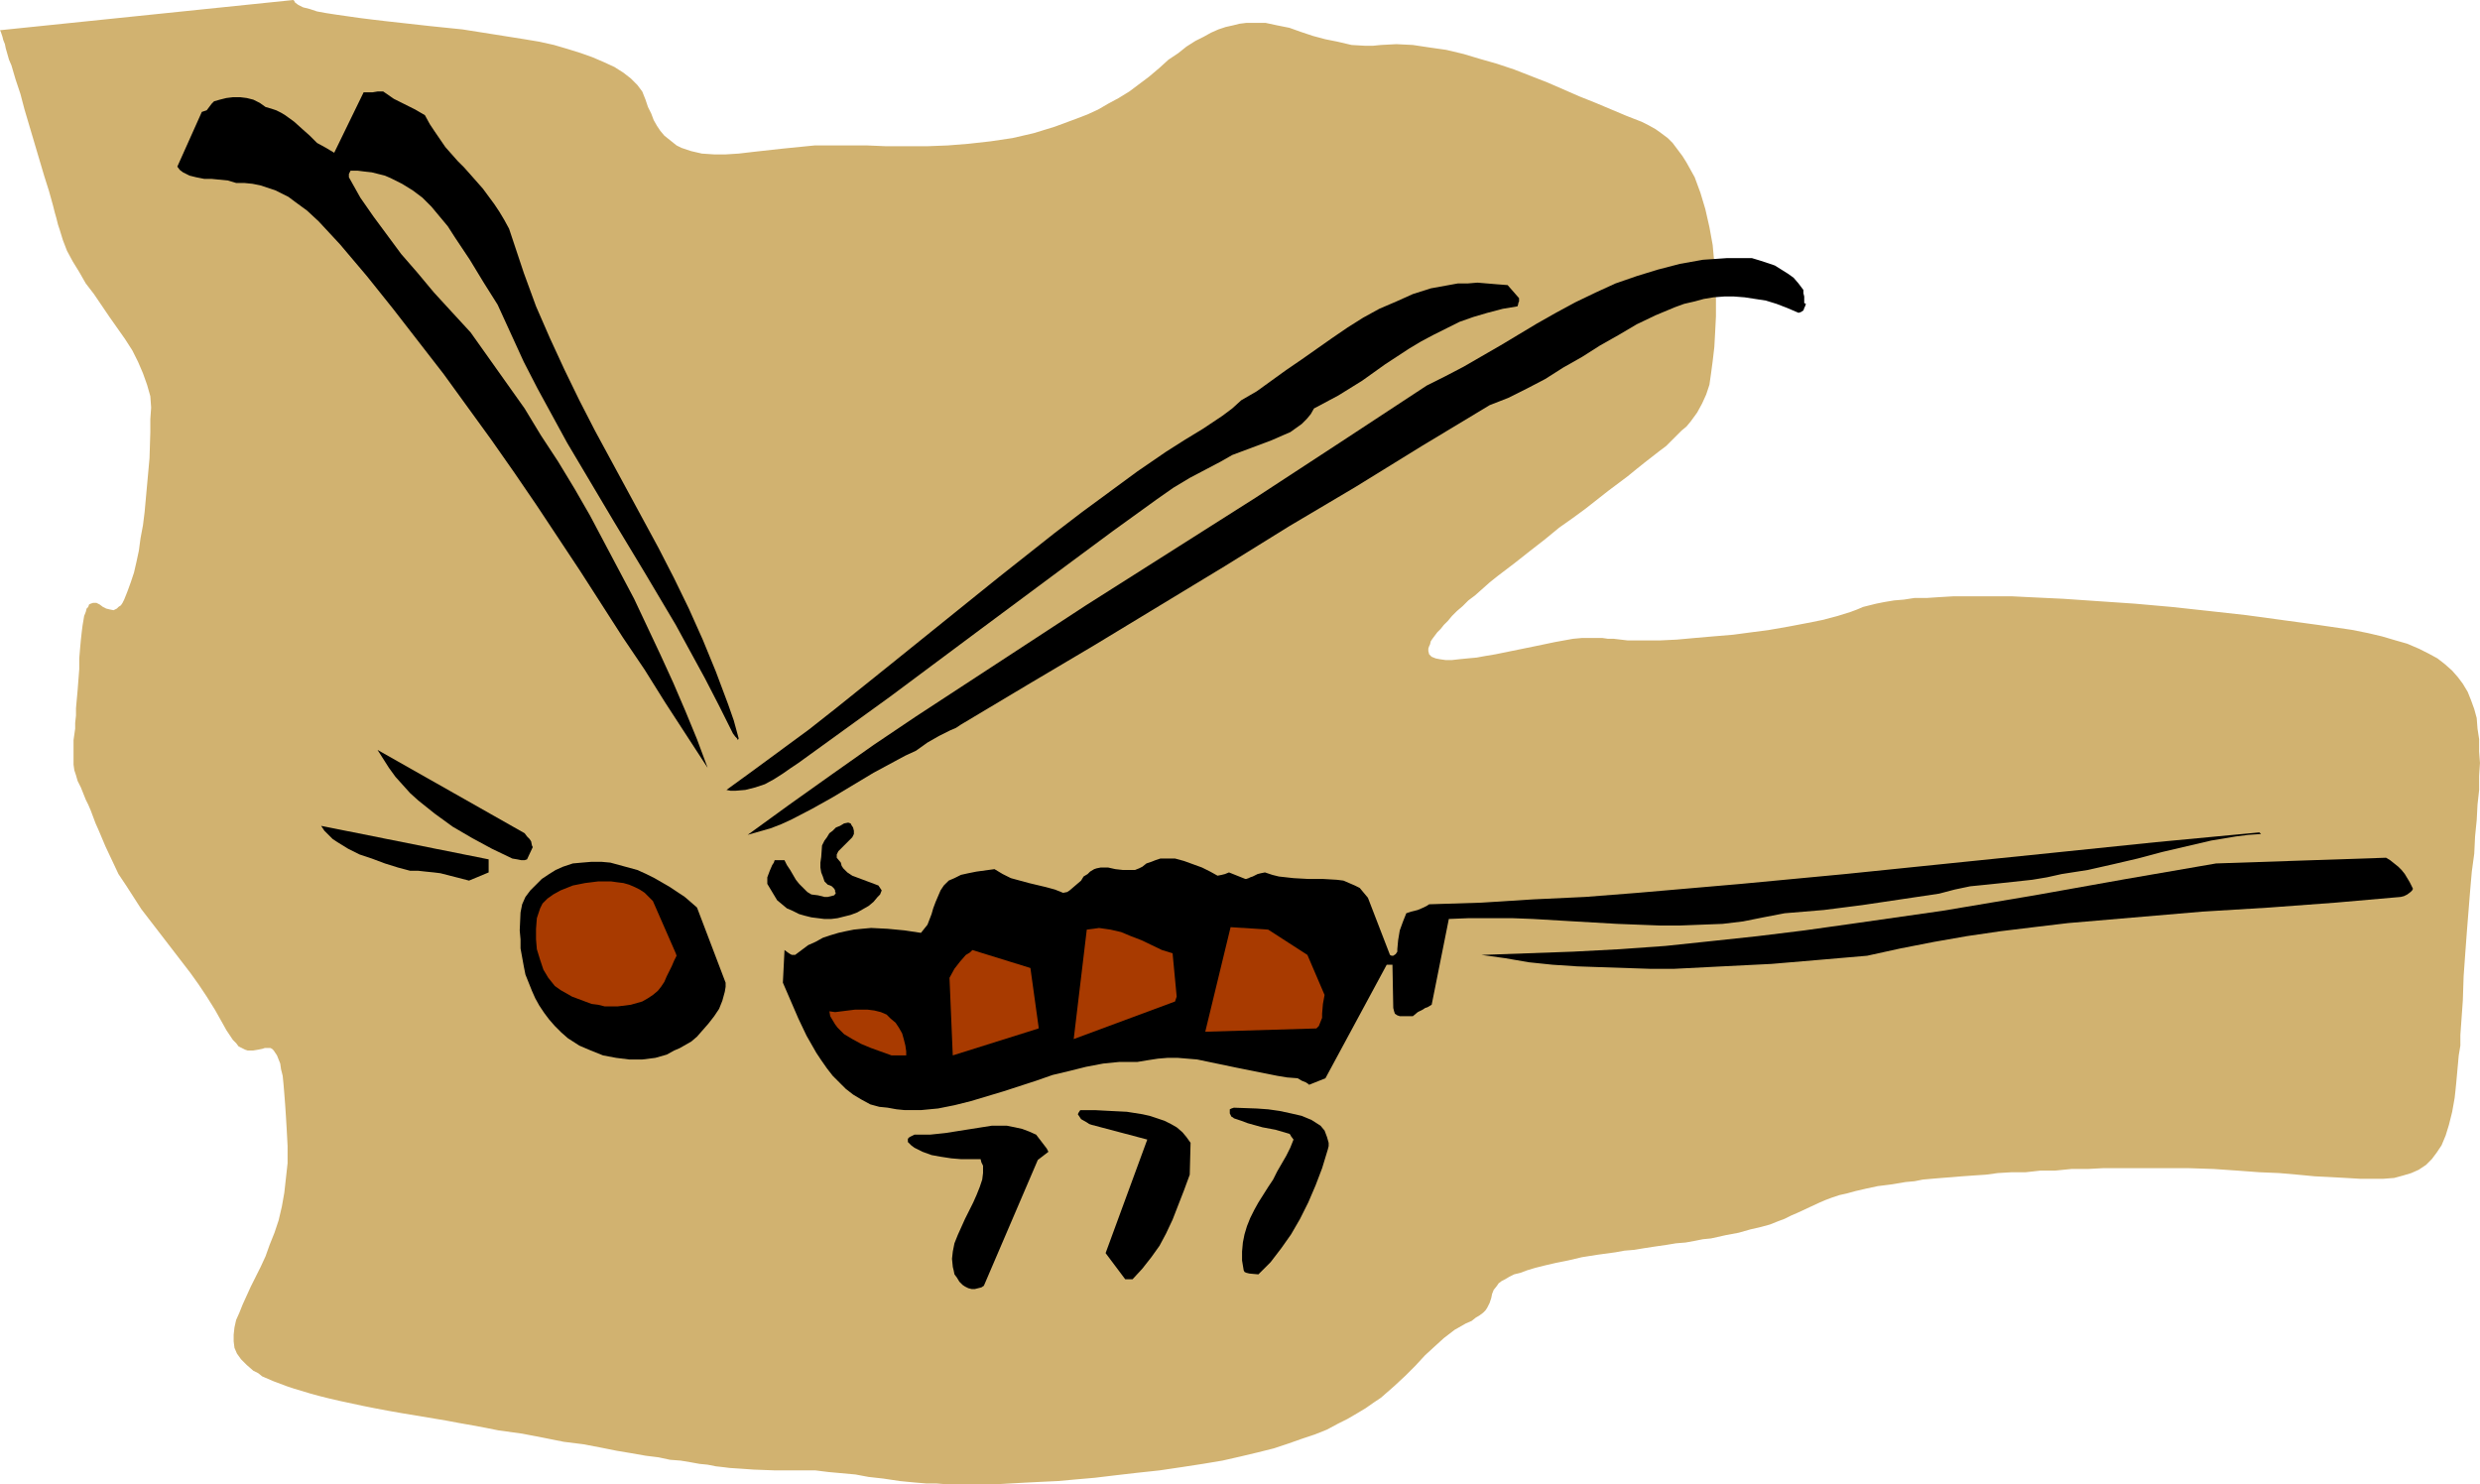 <?xml version="1.0" encoding="UTF-8" standalone="no"?>
<svg
   version="1.0"
   width="129.766mm"
   height="77.666mm"
   id="svg18"
   sodipodi:docname="Flying Insect 2.wmf"
   xmlns:inkscape="http://www.inkscape.org/namespaces/inkscape"
   xmlns:sodipodi="http://sodipodi.sourceforge.net/DTD/sodipodi-0.dtd"
   xmlns="http://www.w3.org/2000/svg"
   xmlns:svg="http://www.w3.org/2000/svg">
  <sodipodi:namedview
     id="namedview18"
     pagecolor="#ffffff"
     bordercolor="#000000"
     borderopacity="0.25"
     inkscape:showpageshadow="2"
     inkscape:pageopacity="0.0"
     inkscape:pagecheckerboard="0"
     inkscape:deskcolor="#d1d1d1"
     inkscape:document-units="mm" />
  <defs
     id="defs1">
    <pattern
       id="WMFhbasepattern"
       patternUnits="userSpaceOnUse"
       width="6"
       height="6"
       x="0"
       y="0" />
  </defs>
  <path
     style="fill:#d1b270;fill-opacity:1;fill-rule:evenodd;stroke:none"
     d="M 58.014,0 0,5.977 v 0 l 0.162,0.323 0.162,0.485 0.162,0.485 0.162,0.646 0.323,0.808 0.162,0.808 0.323,1.131 0.323,1.131 0.485,1.131 0.808,2.746 0.97,2.908 0.808,3.07 3.878,13.086 0.97,3.07 0.808,2.908 0.323,1.292 0.323,1.131 0.323,1.292 0.323,0.969 0.646,2.1 0.808,2.1 1.131,2.1 1.293,2.1 1.293,2.262 1.616,2.1 3.07,4.523 3.07,4.362 1.454,2.262 1.131,2.262 0.97,2.262 0.808,2.262 0.646,2.262 0.162,2.262 -0.162,2.262 v 2.585 l -0.162,5.17 -0.485,5.331 -0.485,5.331 -0.323,2.585 -0.485,2.585 -0.323,2.423 -0.485,2.262 -0.485,2.1 -0.646,1.939 -0.646,1.777 -0.646,1.616 -0.323,0.646 -0.323,0.485 -0.485,0.323 -0.323,0.323 -0.646,0.323 -0.808,-0.162 -0.646,-0.162 -0.646,-0.323 -0.646,-0.485 -0.646,-0.323 h -0.646 l -0.485,0.162 -0.323,0.162 -0.162,0.485 -0.323,0.323 -0.162,0.646 -0.323,0.808 -0.162,0.969 -0.162,0.969 -0.162,1.292 -0.162,1.454 -0.162,1.777 -0.162,1.939 v 2.1 l -0.162,2.1 -0.162,2.1 -0.162,1.777 -0.162,1.777 v 1.454 l -0.162,1.454 v 1.131 l -0.162,1.131 -0.162,1.131 v 0.808 1.616 1.292 1.131 l 0.162,1.131 0.323,0.969 0.323,1.131 0.646,1.292 0.646,1.616 0.323,0.808 0.485,0.969 0.485,1.131 0.485,1.292 0.485,1.292 0.646,1.454 1.293,3.07 1.293,2.746 1.293,2.746 1.616,2.423 1.454,2.262 1.454,2.262 3.232,4.2 3.232,4.2 3.232,4.2 1.616,2.262 1.616,2.423 1.616,2.585 1.454,2.585 0.808,1.454 0.646,0.969 0.646,0.969 0.646,0.646 0.485,0.646 0.646,0.323 0.646,0.323 0.485,0.162 h 1.131 l 0.97,-0.162 0.808,-0.162 0.485,-0.162 h 0.485 0.646 l 0.323,0.162 0.323,0.323 0.323,0.485 0.323,0.485 0.323,0.808 0.323,0.808 0.162,1.131 0.323,1.292 0.162,1.616 0.162,1.939 0.162,2.1 0.162,2.423 0.162,2.746 0.162,3.07 v 3.393 l -0.323,2.908 -0.323,2.908 -0.485,2.746 -0.646,2.746 -0.808,2.423 -0.97,2.423 -0.808,2.262 -0.97,2.1 -0.97,1.939 -0.97,1.939 -0.808,1.777 -0.808,1.777 -0.646,1.616 -0.646,1.454 -0.323,1.454 -0.162,1.454 v 1.292 l 0.162,1.292 0.485,1.131 0.808,1.131 1.131,1.131 1.293,1.131 0.97,0.485 0.808,0.646 1.131,0.485 1.131,0.485 1.293,0.485 1.293,0.485 1.454,0.485 1.616,0.485 1.616,0.485 1.778,0.485 1.939,0.485 2.101,0.485 2.262,0.485 2.262,0.485 2.424,0.485 2.586,0.485 2.747,0.485 2.909,0.485 2.909,0.485 2.909,0.485 2.586,0.485 2.747,0.485 2.586,0.485 2.424,0.485 4.686,0.646 4.202,0.808 4.04,0.808 3.878,0.485 3.394,0.646 3.232,0.646 2.909,0.485 2.747,0.485 2.586,0.323 2.262,0.485 2.101,0.162 1.939,0.323 1.778,0.323 1.616,0.162 1.616,0.323 1.454,0.162 1.293,0.162 2.424,0.162 2.262,0.162 4.363,0.162 h 5.01 2.909 l 2.586,0.323 5.333,0.485 2.586,0.485 2.909,0.323 3.232,0.485 1.616,0.162 1.778,0.162 1.939,0.162 h 1.939 l 2.101,0.162 h 2.101 4.848 2.586 l 2.909,-0.162 2.909,-0.162 3.232,-0.162 3.394,-0.162 3.555,-0.323 3.717,-0.323 4.04,-0.485 4.202,-0.485 4.525,-0.485 4.363,-0.646 4.202,-0.646 3.878,-0.646 3.555,-0.808 3.394,-0.808 3.232,-0.808 2.909,-0.969 2.747,-0.969 2.424,-0.808 2.424,-0.969 2.101,-1.131 1.939,-0.969 1.939,-1.131 1.616,-0.969 1.616,-1.131 1.454,-0.969 1.293,-1.131 1.293,-1.131 2.262,-2.1 1.939,-1.939 1.939,-2.1 1.939,-1.777 1.778,-1.616 2.101,-1.616 1.131,-0.646 1.131,-0.646 1.131,-0.485 0.808,-0.646 0.808,-0.485 0.646,-0.485 0.485,-0.485 0.323,-0.485 0.485,-0.969 0.323,-0.969 0.162,-0.808 0.323,-0.808 0.646,-0.808 0.323,-0.485 0.646,-0.485 0.646,-0.323 0.808,-0.485 0.97,-0.485 1.293,-0.323 1.293,-0.485 1.616,-0.485 1.939,-0.485 2.101,-0.485 2.424,-0.485 2.747,-0.646 3.07,-0.485 3.555,-0.485 1.778,-0.323 1.939,-0.162 1.939,-0.323 2.101,-0.323 2.262,-0.323 1.939,-0.323 1.939,-0.162 1.778,-0.323 1.616,-0.323 1.616,-0.162 2.909,-0.646 2.586,-0.485 2.262,-0.646 2.101,-0.485 1.778,-0.485 1.616,-0.646 1.293,-0.485 1.293,-0.646 1.131,-0.485 4.525,-2.1 1.131,-0.485 1.293,-0.485 1.454,-0.485 1.454,-0.323 1.778,-0.485 2.101,-0.485 2.262,-0.485 2.586,-0.323 2.909,-0.485 1.778,-0.162 1.616,-0.323 1.778,-0.162 1.939,-0.162 2.101,-0.162 1.939,-0.162 2.262,-0.162 2.424,-0.162 2.424,-0.323 2.747,-0.162 h 2.747 l 2.909,-0.323 h 2.909 l 3.232,-0.323 h 3.232 l 3.07,-0.162 h 3.07 2.909 5.656 2.747 2.424 l 5.01,0.162 4.686,0.323 4.363,0.323 3.878,0.162 3.717,0.323 3.394,0.323 3.232,0.162 2.909,0.162 2.747,0.162 h 2.424 2.262 l 2.101,-0.162 1.778,-0.485 1.616,-0.485 1.454,-0.646 1.454,-0.969 1.131,-1.131 0.97,-1.292 0.97,-1.454 0.808,-1.939 0.646,-2.1 0.646,-2.585 0.485,-2.746 0.162,-1.454 0.162,-1.616 0.162,-1.777 0.162,-1.777 0.162,-1.777 0.323,-1.939 v -2.1 l 0.162,-2.262 0.162,-2.262 0.162,-2.262 0.162,-4.847 0.323,-4.523 0.323,-4.362 0.323,-4.039 0.323,-4.039 0.323,-3.716 0.485,-3.554 0.162,-3.393 0.323,-3.231 0.162,-3.07 0.323,-2.908 v -2.746 l 0.162,-2.585 -0.162,-2.262 v -2.423 l -0.323,-2.1 -0.162,-2.1 -0.485,-1.777 -0.646,-1.777 -0.646,-1.616 -0.97,-1.616 -0.97,-1.292 -1.131,-1.292 -1.454,-1.292 -1.454,-1.131 -1.778,-0.969 -1.939,-0.969 -2.262,-0.969 -2.262,-0.646 -2.747,-0.808 -2.747,-0.646 -3.232,-0.646 -6.626,-0.969 -7.11,-0.969 -7.11,-0.969 -7.272,-0.808 -7.434,-0.808 -7.272,-0.646 -7.11,-0.485 -7.11,-0.485 -3.394,-0.162 -3.394,-0.162 -3.232,-0.162 h -3.07 -8.726 l -2.747,0.162 -2.424,0.162 h -2.424 l -2.101,0.323 -1.939,0.162 -1.939,0.323 -1.616,0.323 -1.293,0.323 -1.293,0.323 -1.131,0.485 -1.293,0.485 -2.586,0.808 -3.07,0.808 -3.232,0.646 -3.394,0.646 -3.717,0.646 -7.272,0.969 -3.878,0.323 -3.717,0.323 -3.555,0.323 -3.394,0.162 h -3.232 -3.07 l -2.747,-0.323 h -1.131 l -1.131,-0.162 h -1.293 -1.293 -1.454 l -1.778,0.162 -1.778,0.323 -1.778,0.323 -3.878,0.808 -7.918,1.616 -1.939,0.323 -1.778,0.323 -1.778,0.162 -1.616,0.162 -1.454,0.162 h -1.293 l -1.131,-0.162 -0.808,-0.162 -0.808,-0.323 -0.485,-0.485 -0.162,-0.646 v -0.485 l 0.162,-0.485 0.162,-0.323 0.162,-0.646 0.323,-0.485 0.485,-0.646 0.485,-0.646 0.646,-0.646 0.646,-0.808 0.808,-0.808 0.808,-0.969 0.97,-0.969 1.131,-0.969 1.131,-1.131 1.293,-0.969 1.454,-1.292 1.454,-1.292 1.616,-1.292 3.394,-2.585 3.07,-2.423 2.909,-2.262 2.747,-2.262 2.747,-1.939 2.424,-1.777 2.262,-1.777 2.262,-1.777 1.939,-1.454 1.939,-1.454 1.778,-1.454 1.616,-1.292 1.454,-1.131 1.454,-1.131 1.293,-0.969 1.131,-1.131 0.97,-0.969 0.97,-0.969 0.97,-0.808 0.808,-0.969 1.293,-1.777 0.97,-1.777 0.808,-1.777 0.646,-1.939 0.323,-2.262 0.323,-2.423 0.323,-2.746 0.162,-2.908 0.162,-3.231 v -3.393 l -0.162,-3.554 -0.162,-3.554 -0.323,-3.554 -0.646,-3.554 -0.808,-3.554 -0.97,-3.231 -1.131,-3.07 -0.808,-1.454 -0.808,-1.454 -0.808,-1.292 -0.97,-1.292 -0.97,-1.292 -0.97,-0.969 -1.293,-0.969 -1.131,-0.808 -1.454,-0.808 -1.293,-0.646 -2.909,-1.131 -3.07,-1.292 -3.07,-1.292 -3.232,-1.292 -6.302,-2.746 -6.626,-2.585 -3.394,-1.131 -3.394,-0.969 -3.232,-0.969 -3.394,-0.808 -3.394,-0.485 -3.232,-0.485 -3.232,-0.162 -3.07,0.162 -1.616,0.162 h -1.454 l -2.747,-0.162 -2.747,-0.646 -2.424,-0.485 -2.424,-0.646 -2.424,-0.808 -2.262,-0.808 -2.424,-0.485 -2.262,-0.485 h -2.586 -1.293 l -1.293,0.162 -1.293,0.323 -1.454,0.323 -1.454,0.485 -1.454,0.646 -1.454,0.808 -1.616,0.808 -1.778,1.131 -1.616,1.292 -1.939,1.292 -1.778,1.616 -2.101,1.777 -1.939,1.454 -1.939,1.454 -2.101,1.292 -2.101,1.131 -1.939,1.131 -2.101,0.969 -2.101,0.808 -4.363,1.616 -4.202,1.292 -4.202,0.969 -4.363,0.646 -4.363,0.485 -4.04,0.323 -4.202,0.162 h -4.04 -3.878 l -3.878,-0.162 h -3.555 -3.555 -3.232 l -3.232,0.323 -3.232,0.323 -2.909,0.323 -2.909,0.323 -2.747,0.323 -2.586,0.162 h -2.262 l -2.424,-0.162 -2.101,-0.485 -0.97,-0.323 -0.97,-0.323 -0.97,-0.485 -0.808,-0.646 -0.808,-0.646 -0.808,-0.646 -0.808,-0.969 -0.646,-0.969 -0.646,-1.131 -0.485,-1.292 -0.646,-1.292 -0.485,-1.454 -0.323,-0.808 -0.323,-0.808 -0.97,-1.292 -1.293,-1.292 -1.454,-1.131 -1.778,-1.131 -2.101,-0.969 -2.262,-0.969 -2.262,-0.808 -2.586,-0.808 -2.747,-0.808 -2.909,-0.646 -2.909,-0.485 L 97.606,6.785 91.465,5.816 85.163,5.17 79.346,4.523 76.437,4.2 73.69,3.877 71.104,3.554 68.842,3.231 66.579,2.908 64.478,2.585 62.701,2.262 61.246,1.777 59.954,1.454 58.984,0.969 l -0.646,-0.485 -0.162,-0.323 z"
     id="path1" />
  <path
     style="fill:#000000;fill-opacity:1;fill-rule:evenodd;stroke:none"
     d="m 476.881,175.123 -0.323,-0.646 -0.485,-0.808 -0.485,-0.808 -0.646,-0.808 -0.646,-0.646 -1.616,-1.292 -0.808,-0.485 -33.613,1.131 -17.776,3.07 -18.099,3.231 -18.261,3.07 -18.099,2.585 -9.211,1.292 -9.211,1.131 -9.05,0.969 -9.211,0.969 -9.05,0.646 -9.211,0.485 -9.05,0.323 -9.05,0.323 4.686,0.646 4.686,0.808 4.686,0.485 4.848,0.323 4.686,0.162 4.848,0.162 4.848,0.162 h 4.848 l 9.534,-0.485 9.696,-0.485 9.534,-0.808 9.373,-0.808 6.626,-1.454 6.626,-1.292 6.464,-1.131 6.626,-0.969 6.626,-0.808 6.787,-0.808 13.251,-1.131 13.251,-1.131 13.251,-0.808 13.09,-0.969 12.928,-1.131 0.646,-0.162 0.646,-0.323 0.646,-0.485 0.323,-0.323 0.162,-0.323 z"
     id="path2" />
  <path
     style="fill:#000000;fill-opacity:1;fill-rule:evenodd;stroke:none"
     d="m 446.824,164.622 -20.523,1.939 -20.362,2.1 -20.523,2.1 -20.523,2.1 -20.523,1.939 -20.523,1.777 -10.342,0.808 -10.342,0.485 -10.181,0.646 -10.342,0.323 -0.485,0.323 -0.646,0.323 -1.131,0.485 -1.293,0.323 -0.97,0.323 -0.646,1.616 -0.646,1.777 -0.323,1.939 -0.162,1.777 v 0.485 l -0.323,0.485 -0.485,0.323 h -0.323 l -0.323,-0.162 -4.363,-11.309 -0.808,-0.969 -0.808,-0.969 -0.97,-0.485 -1.131,-0.485 -1.131,-0.485 -1.293,-0.162 -2.747,-0.162 h -2.909 l -2.909,-0.162 -1.454,-0.162 -1.454,-0.162 -1.293,-0.323 -1.454,-0.485 -0.808,0.162 -0.646,0.162 -0.97,0.485 -0.485,0.162 -0.323,0.162 -0.485,0.162 h -0.162 l -3.232,-1.292 -0.808,0.323 -0.646,0.162 -0.808,0.162 -1.454,-0.808 -1.616,-0.808 -1.778,-0.646 -1.778,-0.646 -1.778,-0.485 h -1.939 -0.97 l -0.97,0.323 -0.808,0.323 -0.97,0.323 -0.808,0.646 -0.646,0.323 -0.808,0.323 h -0.808 -1.616 l -1.454,-0.162 -1.454,-0.323 h -1.454 l -0.808,0.162 -0.485,0.162 -0.808,0.485 -0.485,0.485 -0.808,0.485 -0.485,0.808 -1.131,0.969 -1.131,0.969 -0.485,0.323 -0.808,0.162 -1.616,-0.646 -1.778,-0.485 -3.394,-0.808 -1.778,-0.485 -1.778,-0.485 -1.616,-0.808 -1.616,-0.969 -3.555,0.485 -1.616,0.323 -1.454,0.323 -1.293,0.646 -1.131,0.485 -0.97,0.969 -0.323,0.485 -0.323,0.485 -0.97,2.262 -0.485,1.292 -0.323,1.131 -0.808,2.1 -0.646,0.808 -0.646,0.808 -3.232,-0.485 -3.394,-0.323 -3.232,-0.162 -1.778,0.162 -1.616,0.162 -1.616,0.323 -1.454,0.323 -1.616,0.485 -1.454,0.485 -1.454,0.808 -1.454,0.646 -1.293,0.969 -1.293,0.969 h -0.646 l -0.323,-0.162 -0.485,-0.323 -0.646,-0.485 -0.323,6.462 3.07,7.108 1.616,3.393 1.939,3.393 0.97,1.454 1.131,1.616 1.131,1.454 1.293,1.292 1.293,1.292 1.454,1.131 1.616,0.969 1.778,0.969 1.778,0.485 1.616,0.162 1.778,0.323 1.616,0.162 h 3.232 l 3.394,-0.323 3.232,-0.646 3.232,-0.808 6.464,-1.939 6.464,-2.1 3.232,-1.131 3.394,-0.808 3.232,-0.808 3.394,-0.646 3.232,-0.323 h 3.555 l 1.939,-0.323 2.101,-0.323 1.939,-0.162 h 1.939 l 1.939,0.162 1.939,0.162 3.878,0.808 3.878,0.808 4.04,0.808 4.04,0.808 1.939,0.323 2.101,0.162 0.808,0.485 0.808,0.323 0.485,0.323 0.162,0.162 v 0 l 3.232,-1.292 12.12,-22.456 h 1.131 l 0.162,8.562 0.162,0.646 0.162,0.485 0.485,0.323 0.485,0.162 h 0.646 0.646 1.293 l 0.97,-0.808 0.97,-0.485 0.485,-0.323 0.485,-0.162 0.808,-0.485 3.394,-16.963 4.04,-0.162 h 4.202 4.202 l 4.202,0.162 8.242,0.485 8.403,0.485 8.403,0.323 h 4.04 l 4.202,-0.162 4.202,-0.162 4.04,-0.485 4.04,-0.808 4.202,-0.808 3.878,-0.323 3.878,-0.323 7.595,-0.969 7.595,-1.131 7.595,-1.131 3.07,-0.808 3.07,-0.646 3.232,-0.323 3.07,-0.323 5.979,-0.646 2.909,-0.485 2.909,-0.646 5.171,-0.808 5.01,-1.131 4.848,-1.131 4.848,-1.292 4.848,-1.131 4.848,-1.131 4.848,-0.808 2.586,-0.323 2.424,-0.162 z"
     id="path3" />
  <path
     style="fill:#000000;fill-opacity:1;fill-rule:evenodd;stroke:none"
     d="m 356.812,59.936 v -0.808 -0.485 l -0.162,-0.646 V 57.351 l -0.97,-1.292 -0.97,-1.131 -1.131,-0.808 -1.293,-0.808 -1.293,-0.808 -1.454,-0.485 -1.454,-0.485 -1.616,-0.485 h -2.424 -2.586 l -2.262,0.162 -2.424,0.162 -4.525,0.808 -4.363,1.131 -4.202,1.292 -4.202,1.454 -3.878,1.777 -4.04,1.939 -3.878,2.1 -3.717,2.1 -7.272,4.362 -7.272,4.2 -3.717,1.939 -3.555,1.777 -16.968,11.147 -16.806,10.986 -16.806,10.662 -16.806,10.662 -16.806,10.986 -16.806,10.986 -8.403,5.654 -8.242,5.816 -8.403,5.977 -8.242,5.977 2.262,-0.646 2.262,-0.646 2.101,-0.808 2.101,-0.969 4.04,-2.1 4.04,-2.262 8.08,-4.847 4.202,-2.262 2.101,-1.131 2.101,-0.969 1.131,-0.808 1.131,-0.808 2.262,-1.292 2.262,-1.131 1.131,-0.485 0.97,-0.646 13.251,-7.916 13.09,-7.755 25.856,-15.671 12.766,-7.916 13.09,-7.755 13.09,-8.078 13.413,-8.078 3.717,-1.454 3.555,-1.777 3.717,-1.939 3.555,-2.262 3.717,-2.1 3.555,-2.262 3.717,-2.1 3.555,-2.1 3.717,-1.777 3.878,-1.616 1.778,-0.646 2.101,-0.485 1.778,-0.485 1.939,-0.323 2.101,-0.162 h 1.939 l 2.101,0.162 2.101,0.323 2.101,0.323 2.101,0.646 2.101,0.808 2.262,0.969 0.485,-0.162 0.485,-0.323 0.162,-0.485 0.162,-0.323 0.162,-0.485 z"
     id="path4" />
  <path
     style="fill:#000000;fill-opacity:1;fill-rule:evenodd;stroke:none"
     d="m 300.414,59.613 v -0.646 l -2.262,-2.585 -2.101,-0.162 -1.939,-0.162 -1.939,-0.162 -1.939,0.162 h -1.939 l -1.778,0.323 -3.555,0.646 -3.555,1.131 -3.232,1.454 -3.394,1.454 -3.232,1.777 -3.07,1.939 -3.07,2.1 -5.979,4.2 -3.07,2.1 -2.909,2.1 -2.909,2.1 -3.07,1.777 -1.778,1.616 -1.939,1.454 -3.878,2.585 -3.717,2.262 -1.778,1.131 -1.778,1.131 -5.656,3.877 -5.494,4.039 -5.494,4.039 -5.494,4.2 -10.827,8.562 -10.827,8.724 -10.827,8.724 -10.666,8.562 -5.333,4.2 -5.494,4.039 -5.494,4.039 -5.333,3.877 0.808,0.162 h 0.97 l 1.939,-0.162 1.939,-0.485 1.939,-0.646 1.778,-0.969 1.778,-1.131 1.616,-1.131 1.454,-0.969 18.099,-13.086 17.776,-13.247 17.614,-13.086 8.726,-6.462 8.726,-6.301 1.616,-1.131 1.616,-1.131 3.232,-1.939 3.07,-1.616 3.07,-1.616 1.131,-0.646 1.131,-0.646 2.586,-0.969 2.586,-0.969 2.586,-0.969 2.586,-1.131 1.131,-0.485 1.131,-0.808 1.131,-0.808 0.97,-0.969 0.808,-0.969 0.646,-1.131 2.424,-1.292 2.424,-1.292 4.686,-2.908 4.525,-3.231 4.686,-3.07 2.424,-1.454 2.424,-1.292 2.586,-1.292 2.586,-1.292 2.747,-0.969 2.747,-0.808 3.07,-0.808 2.909,-0.485 0.162,-0.485 v -0.162 z"
     id="path5" />
  <path
     style="fill:#000000;fill-opacity:1;fill-rule:evenodd;stroke:none"
     d="m 262.6,227.305 0.162,-0.646 v -0.646 l -0.323,-1.131 -0.485,-1.292 -0.808,-0.969 -1.778,-1.131 -1.939,-0.808 -2.101,-0.485 -2.262,-0.485 -2.262,-0.323 -2.262,-0.162 -4.525,-0.162 -0.485,0.162 -0.323,0.162 v 0.323 0.485 l 0.323,0.646 0.323,0.162 0.162,0.162 1.454,0.485 1.293,0.485 2.909,0.808 2.586,0.485 2.747,0.808 0.162,0.162 0.162,0.323 0.485,0.646 -0.646,1.616 -0.808,1.616 -1.778,3.07 -0.808,1.616 -0.97,1.454 -1.939,3.07 -0.808,1.454 -0.808,1.616 -0.646,1.616 -0.485,1.616 -0.323,1.616 -0.162,1.777 v 1.777 l 0.323,1.939 0.162,0.323 0.323,0.162 0.646,0.162 1.778,0.162 2.424,-2.423 2.101,-2.746 1.939,-2.746 1.778,-3.07 1.616,-3.231 1.454,-3.393 1.293,-3.393 z"
     id="path6" />
  <path
     style="fill:#a83a00;fill-opacity:1;fill-rule:evenodd;stroke:none"
     d="m 261.953,196.771 -3.394,-7.916 -7.757,-5.008 -7.434,-0.485 -5.01,20.679 21.978,-0.646 0.485,-0.485 0.323,-0.808 0.323,-0.808 v -0.808 l 0.162,-1.939 z"
     id="path7" />
  <path
     style="fill:#000000;fill-opacity:1;fill-rule:evenodd;stroke:none"
     d="m 235.289,232.313 0.162,-6.301 -0.808,-1.131 -0.808,-0.969 -1.131,-0.969 -1.131,-0.646 -1.293,-0.646 -1.454,-0.485 -1.454,-0.485 -1.454,-0.323 -3.07,-0.485 -3.232,-0.162 -3.07,-0.162 h -2.909 l -0.323,0.485 -0.162,0.323 0.323,0.485 0.323,0.485 1.131,0.646 0.485,0.323 0.485,0.162 10.989,2.908 -8.242,22.456 3.878,5.17 h 1.454 l 1.939,-2.1 1.778,-2.262 1.616,-2.262 1.293,-2.423 1.293,-2.746 1.131,-2.908 1.131,-2.908 z"
     id="path8" />
  <path
     style="fill:#a83a00;fill-opacity:1;fill-rule:evenodd;stroke:none"
     d="m 232.704,197.094 -0.808,-8.562 -2.101,-0.646 -4.04,-1.939 -2.101,-0.808 -1.939,-0.808 -2.101,-0.485 -1.131,-0.162 -1.131,-0.162 -1.131,0.162 -1.293,0.162 -2.586,21.648 20.038,-7.431 z"
     id="path9" />
  <path
     style="fill:#000000;fill-opacity:1;fill-rule:evenodd;stroke:none"
     d="m 207.009,227.143 -2.101,-2.746 -1.454,-0.646 -1.293,-0.485 -1.454,-0.323 -1.616,-0.323 h -1.454 -1.454 l -3.07,0.485 -3.07,0.485 -3.07,0.485 -3.07,0.323 h -1.616 -1.454 l -0.646,0.323 -0.323,0.162 -0.323,0.323 v 0.323 0.323 l 0.646,0.646 0.646,0.485 1.616,0.808 1.778,0.646 1.778,0.323 2.101,0.323 1.939,0.162 h 2.101 1.778 l 0.162,0.646 0.323,0.646 v 1.454 l -0.162,1.292 -0.485,1.454 -0.646,1.616 -0.646,1.454 -1.616,3.231 -1.454,3.231 -0.646,1.616 -0.323,1.616 -0.162,1.454 0.162,1.616 0.162,0.646 0.162,0.808 0.485,0.646 0.485,0.808 0.646,0.646 0.485,0.323 0.646,0.323 0.646,0.162 h 0.646 l 0.646,-0.162 0.646,-0.162 0.485,-0.323 10.666,-24.879 2.101,-1.616 z"
     id="path10" />
  <path
     style="fill:#a83a00;fill-opacity:1;fill-rule:evenodd;stroke:none"
     d="m 205.393,203.072 -1.616,-11.632 -11.474,-3.554 -0.485,0.485 -0.808,0.485 -1.131,1.292 -1.131,1.454 -0.97,1.777 0.646,15.348 16.968,-5.331 z"
     id="path11" />
  <path
     style="fill:#a83a00;fill-opacity:1;fill-rule:evenodd;stroke:none"
     d="m 179.214,207.918 -0.162,-1.131 -0.323,-1.292 -0.323,-1.131 -0.646,-1.131 -0.646,-0.969 -0.97,-0.808 -0.808,-0.808 -1.131,-0.485 -1.293,-0.323 -1.293,-0.162 h -1.293 -1.293 l -2.586,0.323 -1.293,0.162 -1.131,-0.162 0.162,0.969 0.485,0.808 0.485,0.808 0.485,0.646 1.293,1.292 1.616,0.969 1.778,0.969 1.939,0.808 4.04,1.454 h 2.909 z"
     id="path12" />
  <path
     style="fill:#000000;fill-opacity:1;fill-rule:evenodd;stroke:none"
     d="m 173.72,175.123 -5.171,-1.939 -0.485,-0.323 -0.485,-0.323 -0.808,-0.808 -0.323,-0.485 -0.162,-0.646 -0.808,-0.969 v -0.646 l 0.323,-0.646 0.485,-0.485 1.131,-1.131 0.646,-0.646 0.485,-0.485 0.323,-0.646 v -0.646 l -0.162,-0.646 -0.323,-0.485 -0.162,-0.323 -0.485,-0.162 -0.808,0.162 -0.808,0.485 -0.808,0.323 -0.646,0.646 -0.646,0.485 -0.485,0.808 -0.485,0.646 -0.485,0.969 -0.162,2.262 -0.162,1.131 v 0.969 l 0.162,0.969 0.323,0.808 0.323,0.969 0.646,0.646 0.485,0.162 0.323,0.162 0.485,0.485 0.162,0.323 v 0.323 l 0.162,0.162 -0.323,0.485 -0.646,0.162 -0.646,0.162 h -0.646 l -1.293,-0.323 -1.293,-0.162 -0.808,-0.485 -0.808,-0.808 -0.808,-0.808 -0.646,-0.808 -1.131,-1.939 -0.646,-0.969 -0.485,-0.969 h -1.939 l -0.162,0.485 -0.323,0.485 -0.485,1.131 -0.485,1.292 v 0.646 0.646 l 1.939,3.231 0.97,0.808 0.97,0.808 1.131,0.485 1.293,0.646 1.131,0.323 1.293,0.323 1.293,0.162 1.293,0.162 h 1.293 l 1.293,-0.162 1.293,-0.323 1.293,-0.323 1.293,-0.485 1.131,-0.646 1.131,-0.646 0.97,-0.808 0.808,-0.969 0.485,-0.485 0.323,-0.808 z"
     id="path13" />
  <path
     style="fill:#000000;fill-opacity:1;fill-rule:evenodd;stroke:none"
     d="m 146.086,146.044 -0.97,-3.554 -1.131,-3.231 -2.424,-6.462 -2.586,-6.301 -2.747,-6.139 -2.909,-5.977 -3.07,-5.977 -6.302,-11.632 -6.302,-11.632 -3.07,-5.977 -2.909,-5.977 -2.909,-6.301 -2.747,-6.301 -2.424,-6.624 -1.131,-3.393 -1.131,-3.393 -0.646,-1.939 L 99.707,43.458 98.737,41.842 97.768,40.388 95.505,37.319 93.081,34.572 91.789,33.118 90.496,31.826 88.072,29.08 85.971,26.01 85.002,24.556 84.032,22.779 82.093,21.648 77.891,19.548 75.79,18.094 h -1.131 l -0.97,0.162 H 72.72 71.912 L 66.094,30.21 65.286,29.726 64.478,29.241 62.701,28.272 61.246,26.818 59.792,25.525 58.176,24.071 56.398,22.779 55.59,22.294 54.621,21.81 53.651,21.487 52.52,21.163 51.389,20.356 50.096,19.709 48.803,19.386 47.51,19.225 h -1.454 l -1.293,0.162 -1.293,0.323 -1.131,0.323 -0.485,0.485 -0.485,0.646 -0.485,0.646 -0.485,0.162 -0.485,0.162 -4.848,10.824 0.485,0.646 0.646,0.485 0.646,0.323 0.646,0.323 1.293,0.323 1.616,0.323 h 1.454 l 1.616,0.162 1.616,0.162 1.616,0.485 h 1.616 l 1.616,0.162 1.616,0.323 1.454,0.485 1.454,0.485 1.293,0.646 1.293,0.646 1.293,0.969 2.424,1.777 2.262,2.1 2.101,2.262 2.101,2.262 5.333,6.301 5.171,6.462 5.01,6.462 5.01,6.462 4.686,6.462 4.686,6.462 4.525,6.462 4.525,6.624 8.565,12.924 8.403,13.086 4.363,6.462 4.04,6.462 8.403,12.924 -2.101,-5.654 -2.262,-5.493 -2.424,-5.654 -2.586,-5.654 -2.586,-5.493 -2.586,-5.493 -2.909,-5.493 -2.909,-5.493 -2.909,-5.493 -3.07,-5.331 -3.232,-5.331 -3.394,-5.17 -3.232,-5.331 -3.555,-5.008 -3.555,-5.008 -3.555,-5.008 -3.717,-4.039 -3.555,-3.877 -3.232,-3.877 -3.232,-3.716 -2.747,-3.716 -2.747,-3.716 -2.586,-3.716 -2.262,-4.039 v -0.646 l 0.323,-0.646 h 1.454 l 1.293,0.162 1.454,0.162 1.293,0.323 1.293,0.323 1.131,0.485 2.262,1.131 2.101,1.292 1.939,1.454 1.778,1.777 1.616,1.939 1.616,1.939 1.454,2.262 2.909,4.362 2.747,4.523 2.747,4.362 2.586,5.654 2.586,5.654 2.747,5.331 2.909,5.331 2.909,5.331 3.07,5.17 6.141,10.339 6.141,10.178 6.141,10.339 2.909,5.331 2.909,5.331 2.747,5.331 2.747,5.493 0.485,0.646 0.323,0.323 0.162,0.323 v 0 z"
     id="path14" />
  <path
     style="fill:#000000;fill-opacity:1;fill-rule:evenodd;stroke:none"
     d="m 143.501,194.348 -5.656,-14.863 -1.293,-1.131 -1.131,-0.969 -1.454,-0.969 -1.454,-0.969 -3.07,-1.777 -1.616,-0.808 -1.778,-0.808 -1.778,-0.485 -1.778,-0.485 -1.778,-0.485 -1.778,-0.162 h -1.939 l -1.939,0.162 -1.778,0.162 -1.939,0.646 -1.454,0.646 -1.293,0.808 -1.454,0.969 -1.131,1.131 -1.131,1.131 -0.97,1.292 -0.646,1.454 -0.323,1.616 -0.162,3.554 0.162,1.777 v 1.777 l 0.323,1.777 0.323,1.777 0.323,1.616 0.646,1.616 0.646,1.616 0.646,1.454 0.808,1.454 0.97,1.454 0.97,1.292 1.131,1.292 1.293,1.292 1.293,1.131 2.262,1.454 2.262,0.969 2.424,0.969 2.586,0.485 2.586,0.323 h 2.586 l 2.586,-0.323 2.262,-0.646 1.454,-0.808 1.131,-0.485 1.131,-0.646 1.131,-0.646 1.131,-0.969 1.131,-1.292 1.131,-1.292 1.131,-1.454 0.97,-1.454 0.646,-1.616 0.485,-1.777 0.162,-0.969 z"
     id="path15" />
  <path
     style="fill:#a83a00;fill-opacity:1;fill-rule:evenodd;stroke:none"
     d="m 133.643,188.532 -4.525,-10.339 -0.808,-0.808 -0.808,-0.808 -0.97,-0.646 -0.97,-0.485 -1.131,-0.485 -1.131,-0.323 -1.293,-0.162 -1.131,-0.162 h -2.586 l -2.586,0.323 -2.424,0.485 -2.424,0.969 -1.454,0.808 -1.131,0.808 -0.97,0.969 -0.485,0.969 -0.646,1.939 -0.162,2.1 v 2.1 l 0.162,1.939 0.646,2.1 0.646,1.939 0.97,1.616 1.293,1.616 1.131,0.808 1.131,0.646 1.131,0.646 1.293,0.485 1.293,0.485 1.293,0.485 1.293,0.162 1.293,0.323 h 1.293 1.293 l 1.293,-0.162 1.293,-0.162 1.131,-0.323 1.131,-0.323 1.131,-0.646 0.97,-0.646 0.97,-0.808 0.646,-0.808 0.646,-0.969 0.485,-1.131 0.97,-1.939 0.485,-1.131 0.485,-0.969 v 0 z"
     id="path16" />
  <path
     style="fill:#000000;fill-opacity:1;fill-rule:evenodd;stroke:none"
     d="m 105.201,167.207 -0.162,-0.808 -0.323,-0.485 -0.485,-0.485 -0.485,-0.646 -29.088,-16.478 1.131,1.777 1.131,1.777 1.293,1.777 1.454,1.616 1.454,1.616 1.616,1.454 1.616,1.292 1.616,1.292 3.555,2.585 3.878,2.262 3.878,2.1 4.04,1.939 0.97,0.162 0.808,0.162 h 0.646 l 0.485,-0.162 1.131,-2.423 z"
     id="path17" />
  <path
     style="fill:#000000;fill-opacity:1;fill-rule:evenodd;stroke:none"
     d="m 96.637,171.569 v -0.646 -0.969 l -33.128,-6.624 0.646,0.969 0.808,0.808 0.808,0.808 0.97,0.646 2.101,1.292 2.262,1.131 2.424,0.808 2.586,0.969 2.586,0.808 2.424,0.646 h 1.616 l 1.454,0.162 1.616,0.162 1.293,0.162 5.656,1.454 3.878,-1.616 v -0.323 -0.323 z"
     id="path18" />
</svg>
